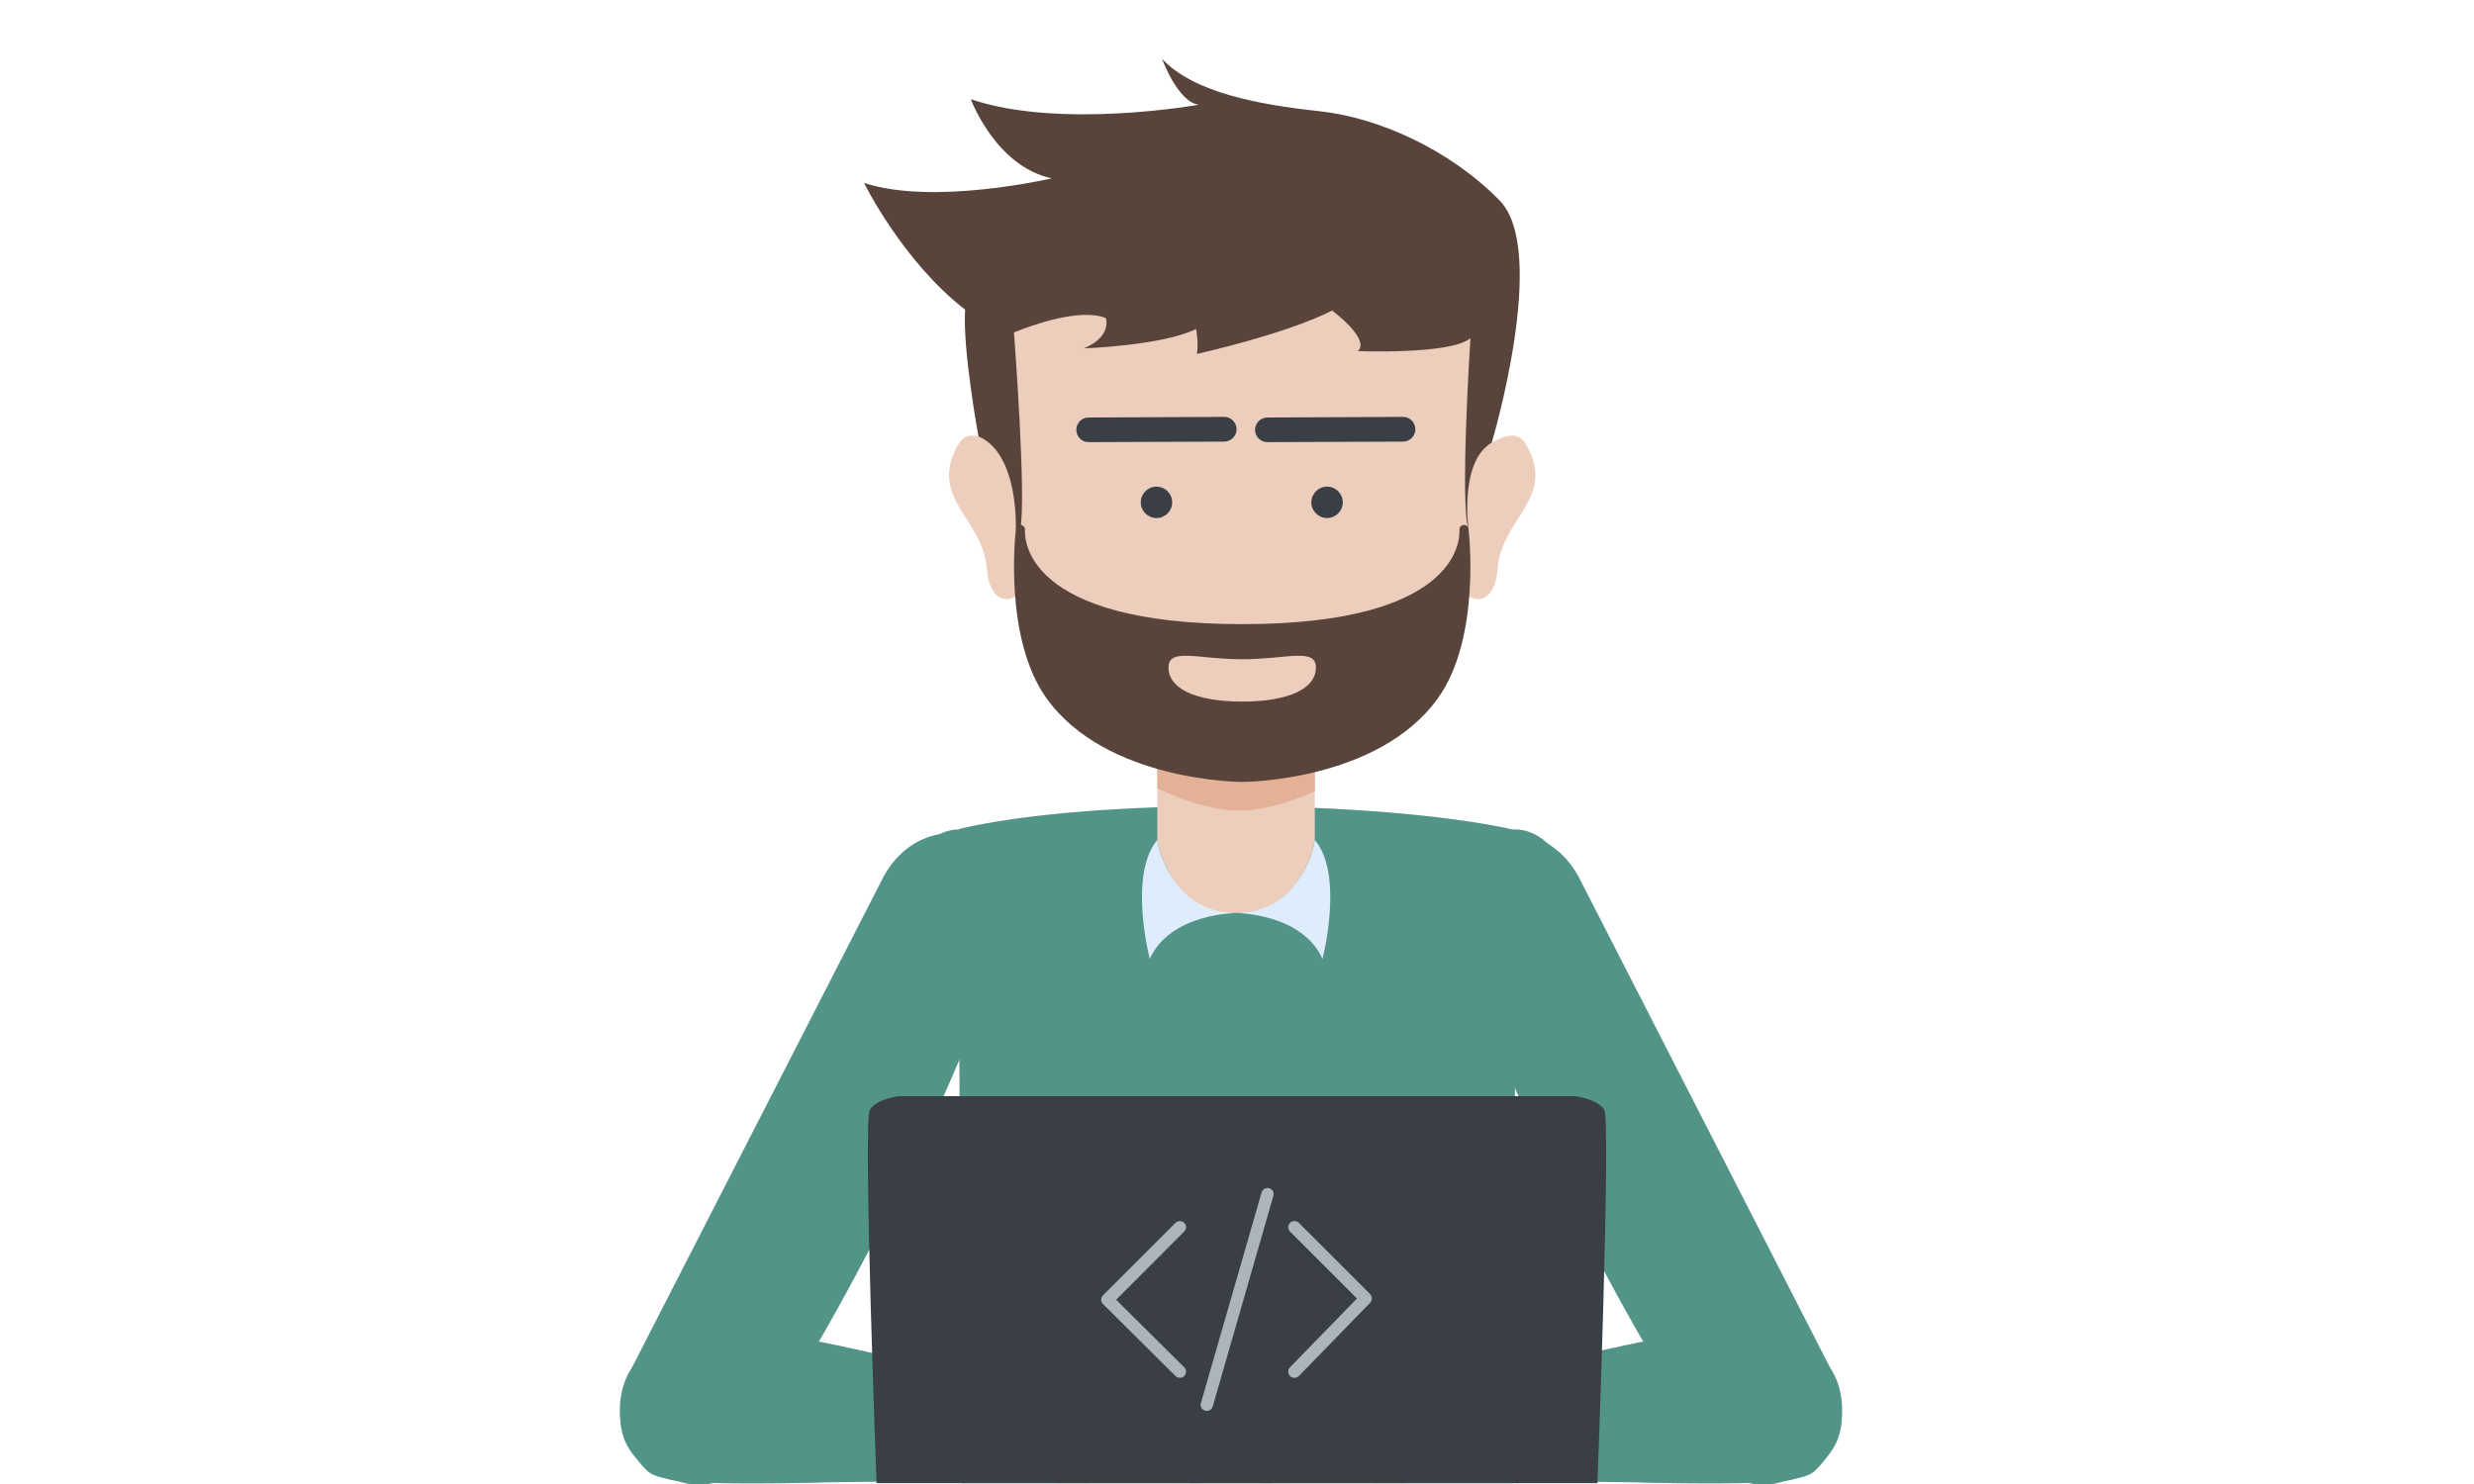 <?xml version="1.0" encoding="UTF-8"?>
<!DOCTYPE svg PUBLIC "-//W3C//DTD SVG 1.1//EN" "http://www.w3.org/Graphics/SVG/1.1/DTD/svg11.dtd">
<svg xmlns="http://www.w3.org/2000/svg" xml:space="preserve" width="200px" height="120px" version="1.1" style="shape-rendering:geometricPrecision; text-rendering:geometricPrecision; image-rendering:optimizeQuality; fill-rule:evenodd; clip-rule:evenodd"
viewBox="0 0 20000 12000"
 xmlns:xlink="http://www.w3.org/1999/xlink">
 <defs>
  <style type="text/css">
   <![CDATA[
    .fil10 {fill:#393F45}
    .fil1 {fill:#539488}
    .fil4 {fill:#788490}
    .fil3 {fill:#DFECFC}
    .fil5 {fill:#E3B196}
    .fil2 {fill:#EDCEBD}
    .fil11 {fill:#393F45;fill-rule:nonzero}
    .fil0 {fill:#539488;fill-rule:nonzero}
    .fil9 {fill:#58443A;fill-rule:nonzero}
    .fil12 {fill:#ADB5BC;fill-rule:nonzero}
    .fil7 {fill:#DFECFC;fill-rule:nonzero}
    .fil6 {fill:#E3B196;fill-rule:nonzero}
    .fil8 {fill:#EDCEBD;fill-rule:nonzero}
   ]]>
  </style>
 </defs>
 <g id="Слой_x0020_1">
  <g id="_2306513952384">
   <path class="fil0" d="M7753 6703c1096,-258 3384,-236 4482,5l12 -1c284,0 514,358 514,799 0,440 -230,798 -514,798l0 1448 -13 2241 -2230 0 -2229 0 -21 -3689 -1 0c-284,0 -514,-358 -514,-798 0,-441 230,-799 514,-799l0 -4z"/>
   <g>
    <path class="fil1" d="M7134 7106l-2027 3956c-151,296 -117,589 118,825l0 0c64,64 174,67 282,98 451,129 633,-331 971,-895 473,-787 958,-1763 1275,-2514 105,-250 180,-609 246,-749 522,-1127 -519,-1398 -865,-721z"/>
    <path class="fil2" d="M8804 11993l-238 0 -710 -77c-63,-7 -109,-63 -103,-126l46 -456c6,-62 62,-108 125,-102l1358 249 -478 512z"/>
    <path class="fil1" d="M6357 10796c304,51 1796,382 2070,491 -80,146 -113,520 -70,682 -541,18 -1132,6 -1683,18 -36,1 -72,2 -108,3 -214,4 -1034,20 -1172,-33 -209,-80 -354,-235 -377,-442 -83,-752 705,-823 1340,-719z"/>
    <path class="fil3" d="M8357 11969c-136,4 -276,7 -417,9 -4,-17 -7,-35 -10,-55 -28,-186 -2,-498 62,-684 9,-26 18,-50 29,-70 173,44 314,84 389,111 6,3 12,5 17,7 -79,145 -112,514 -71,678 0,2 0,3 1,4z"/>
    <circle class="fil4" transform="matrix(0.611 -0.792 -0.792 -0.611 8121.56 11344.5)" r="83"/>
    <path class="fil2" d="M10431 11741l-705 -128c-193,-140 -1155,-447 -1160,380l1150 0 162 0 553 0c70,0 127,-57 127,-126l0 0c0,-70 -58,-114 -127,-126z"/>
    <path class="fil5" d="M8482 11334c-67,155 -92,483 -60,643l-65 -7c-38,-152 -14,-487 54,-649l71 13z"/>
    <path class="fil6" d="M10288 11993c20,-26 32,-59 32,-96 0,-39 -13,-71 -36,-95 -23,-27 -57,-45 -93,-52l-613 -124c-13,-3 -26,6 -29,19 -2,14 6,27 20,30l612 124c26,5 50,17 66,36 14,15 23,36 23,62 0,27 -10,52 -26,70 -11,13 -27,23 -44,26l88 0z"/>
   </g>
   <path class="fil7" d="M9993 7383c0,0 533,1 698,371 0,0 177,-677 -62,-963 0,0 -64,545 -636,592z"/>
   <path class="fil7" d="M9993 7383c0,0 -533,1 -698,371 0,0 -177,-677 61,-963 0,0 65,545 637,592z"/>
   <path class="fil8" d="M10629 6793c0,0 -90,589 -636,589 -547,0 -637,-589 -637,-589l0 -768c65,-552 661,-552 661,-552 0,0 471,14 612,565l0 755z"/>
   <path class="fil5" d="M10629 6238c-141,-551 -612,-565 -612,-565 0,0 -596,0 -661,552l0 150c242,113 472,180 661,180 177,0 389,-58 612,-157l0 -160z"/>
   <path class="fil8" d="M11881 3718c0,0 333,-330 451,-132 261,438 -195,602 -226,1015 -21,296 -220,293 -300,147l0 0c-5,54 -9,99 -14,132 -111,866 -1238,1443 -1750,1443 -512,0 -1639,-577 -1750,-1443 -5,-33 -9,-78 -14,-132l0 0c-80,146 -279,149 -300,-147 -31,-413 -487,-577 -226,-1015 118,-198 451,132 451,132 -33,-519 -60,-1007 -60,-1007 0,0 586,-512 1899,0 1313,-512 1899,0 1899,0 0,0 -27,488 -60,1007z"/>
   <path class="fil9" d="M11872 4281c0,0 -78,-547 187,-701 0,0 465,-1551 63,-1960 -401,-409 -974,-669 -1457,-721 -483,-52 -1018,-149 -1271,-424 0,0 126,350 297,372 0,0 -1122,201 -1843,-45 0,0 200,543 654,640 0,0 -952,223 -1517,37 0,0 308,630 817,1025 -21,327 108,1025 108,1025 329,140 302,752 302,752l36 0c51,-260 -51,-1593 -51,-1593 143,-58 534,-200 743,-116 0,0 53,148 -178,245 0,0 632,-22 907,-156 0,0 22,104 7,201 0,0 721,-160 1093,-351 0,0 313,232 208,328 0,0 751,30 910,-104 0,0 -87,1346 -15,1546z"/>
   <circle class="fil10" cx="9349" cy="4062" r="127"/>
   <circle class="fil10" cx="10728" cy="4062" r="127"/>
   <path class="fil11" d="M10246 3575c-55,1 -100,-44 -100,-99 0,-55 45,-100 100,-100l1096 -5c55,0 100,45 100,100 0,55 -44,99 -99,100l-1097 4z"/>
   <path class="fil9" d="M11798 4289c4,78 -12,758 -1756,758 -1768,0 -1760,-699 -1756,-761l0 -1 0 -1 0 0 0 -3 0 0c0,-20 -17,-36 -37,-36 -21,0 -37,17 -37,37l0 2c-6,52 -94,879 245,1358 483,681 1585,681 1585,681 0,0 1101,0 1585,-681 347,-489 247,-1342 245,-1360 0,-21 -17,-37 -37,-37 -21,0 -37,17 -37,37 0,2 0,5 0,7z"/>
   <path class="fil8" d="M10042 5673l0 0c-393,0 -596,-112 -596,-275 0,-164 240,-67 596,-67 356,0 596,-97 596,67 0,163 -203,275 -596,275z"/>
   <g>
    <path class="fil1" d="M12770 7106l2026 3956c152,296 118,589 -117,825l0 0c-64,64 -174,67 -282,98 -451,129 -633,-331 -971,-895 -473,-787 -959,-1763 -1275,-2514 -106,-250 -181,-609 -246,-749 -522,-1127 518,-1398 865,-721z"/>
    <path class="fil2" d="M11099 11993l238 0 711 -77c63,-7 109,-63 102,-126l-45 -456c-6,-62 -62,-108 -125,-102l-1359 249 478 512z"/>
    <path class="fil1" d="M13547 10796c-304,51 -1797,382 -2071,491 80,146 113,520 71,682 541,18 1131,6 1683,18 36,1 71,2 107,3 214,4 1034,20 1172,-33 209,-80 354,-235 377,-442 83,-752 -704,-823 -1339,-719z"/>
    <path class="fil3" d="M11547 11969c136,4 275,7 416,9 4,-17 8,-35 11,-55 27,-186 1,-498 -62,-684 -9,-26 -19,-50 -29,-70 -174,44 -314,84 -389,111 -7,3 -12,5 -18,7 80,145 113,514 72,678 0,2 -1,3 -1,4z"/>
    <circle class="fil4" transform="matrix(-0.611 -0.792 0.792 -0.611 11782 11344.5)" r="83"/>
    <path class="fil2" d="M9472 11741l705 -128c193,-140 1156,-447 1160,380l-1149 0 -163 0 -553 0c-69,0 -126,-57 -126,-126l0 0c0,-70 58,-114 126,-126z"/>
    <path class="fil5" d="M11421 11334c67,155 93,483 60,643l66 -7c38,-152 13,-487 -54,-649l-72 13z"/>
    <path class="fil6" d="M9616 11993c-20,-26 -33,-59 -33,-96 0,-39 14,-71 36,-95 24,-27 58,-45 94,-52l612 -124c14,-3 27,6 29,19 3,14 -6,27 -19,30l-612 124c-26,5 -50,17 -67,36 -14,15 -23,36 -23,62 0,27 10,52 26,70 12,13 27,23 44,26l-87 0z"/>
   </g>
   <path class="fil11" d="M8801 3575c-55,1 -100,-44 -100,-99 0,-55 44,-100 99,-100l1097 -5c55,0 99,45 100,100 0,55 -45,99 -100,100l-1096 4z"/>
   <g>
    <path class="fil11" d="M12969 8975c-55,-92 -239,-111 -239,-111l-2730 0 -2730 0c0,0 -184,19 -239,111 -55,92 55,3018 55,3018l2914 0 2914 0c0,0 110,-2926 55,-3018z"/>
    <g>
     <path class="fil12" d="M9503 9888c19,-19 51,-19 70,0 20,20 20,51 0,71l-550 551 550 546c20,20 20,51 0,71 -19,19 -50,19 -70,0l-586 -582c-20,-19 -20,-51 0,-71l586 -586z"/>
     <path class="fil12" d="M9804 11373c-8,26 -35,42 -62,34 -26,-7 -42,-35 -34,-61l491 -1704c7,-26 35,-41 61,-34 27,8 42,35 34,62l-490 1703z"/>
     <path class="fil12" d="M10429 9959c-20,-20 -20,-51 0,-71 19,-19 51,-19 71,0l576 576c19,20 19,52 0,71l-576 592c-19,19 -51,20 -71,0 -19,-19 -20,-50 -1,-70l542 -557 -541 -541z"/>
    </g>
   </g>
  </g>
 </g>
</svg>
